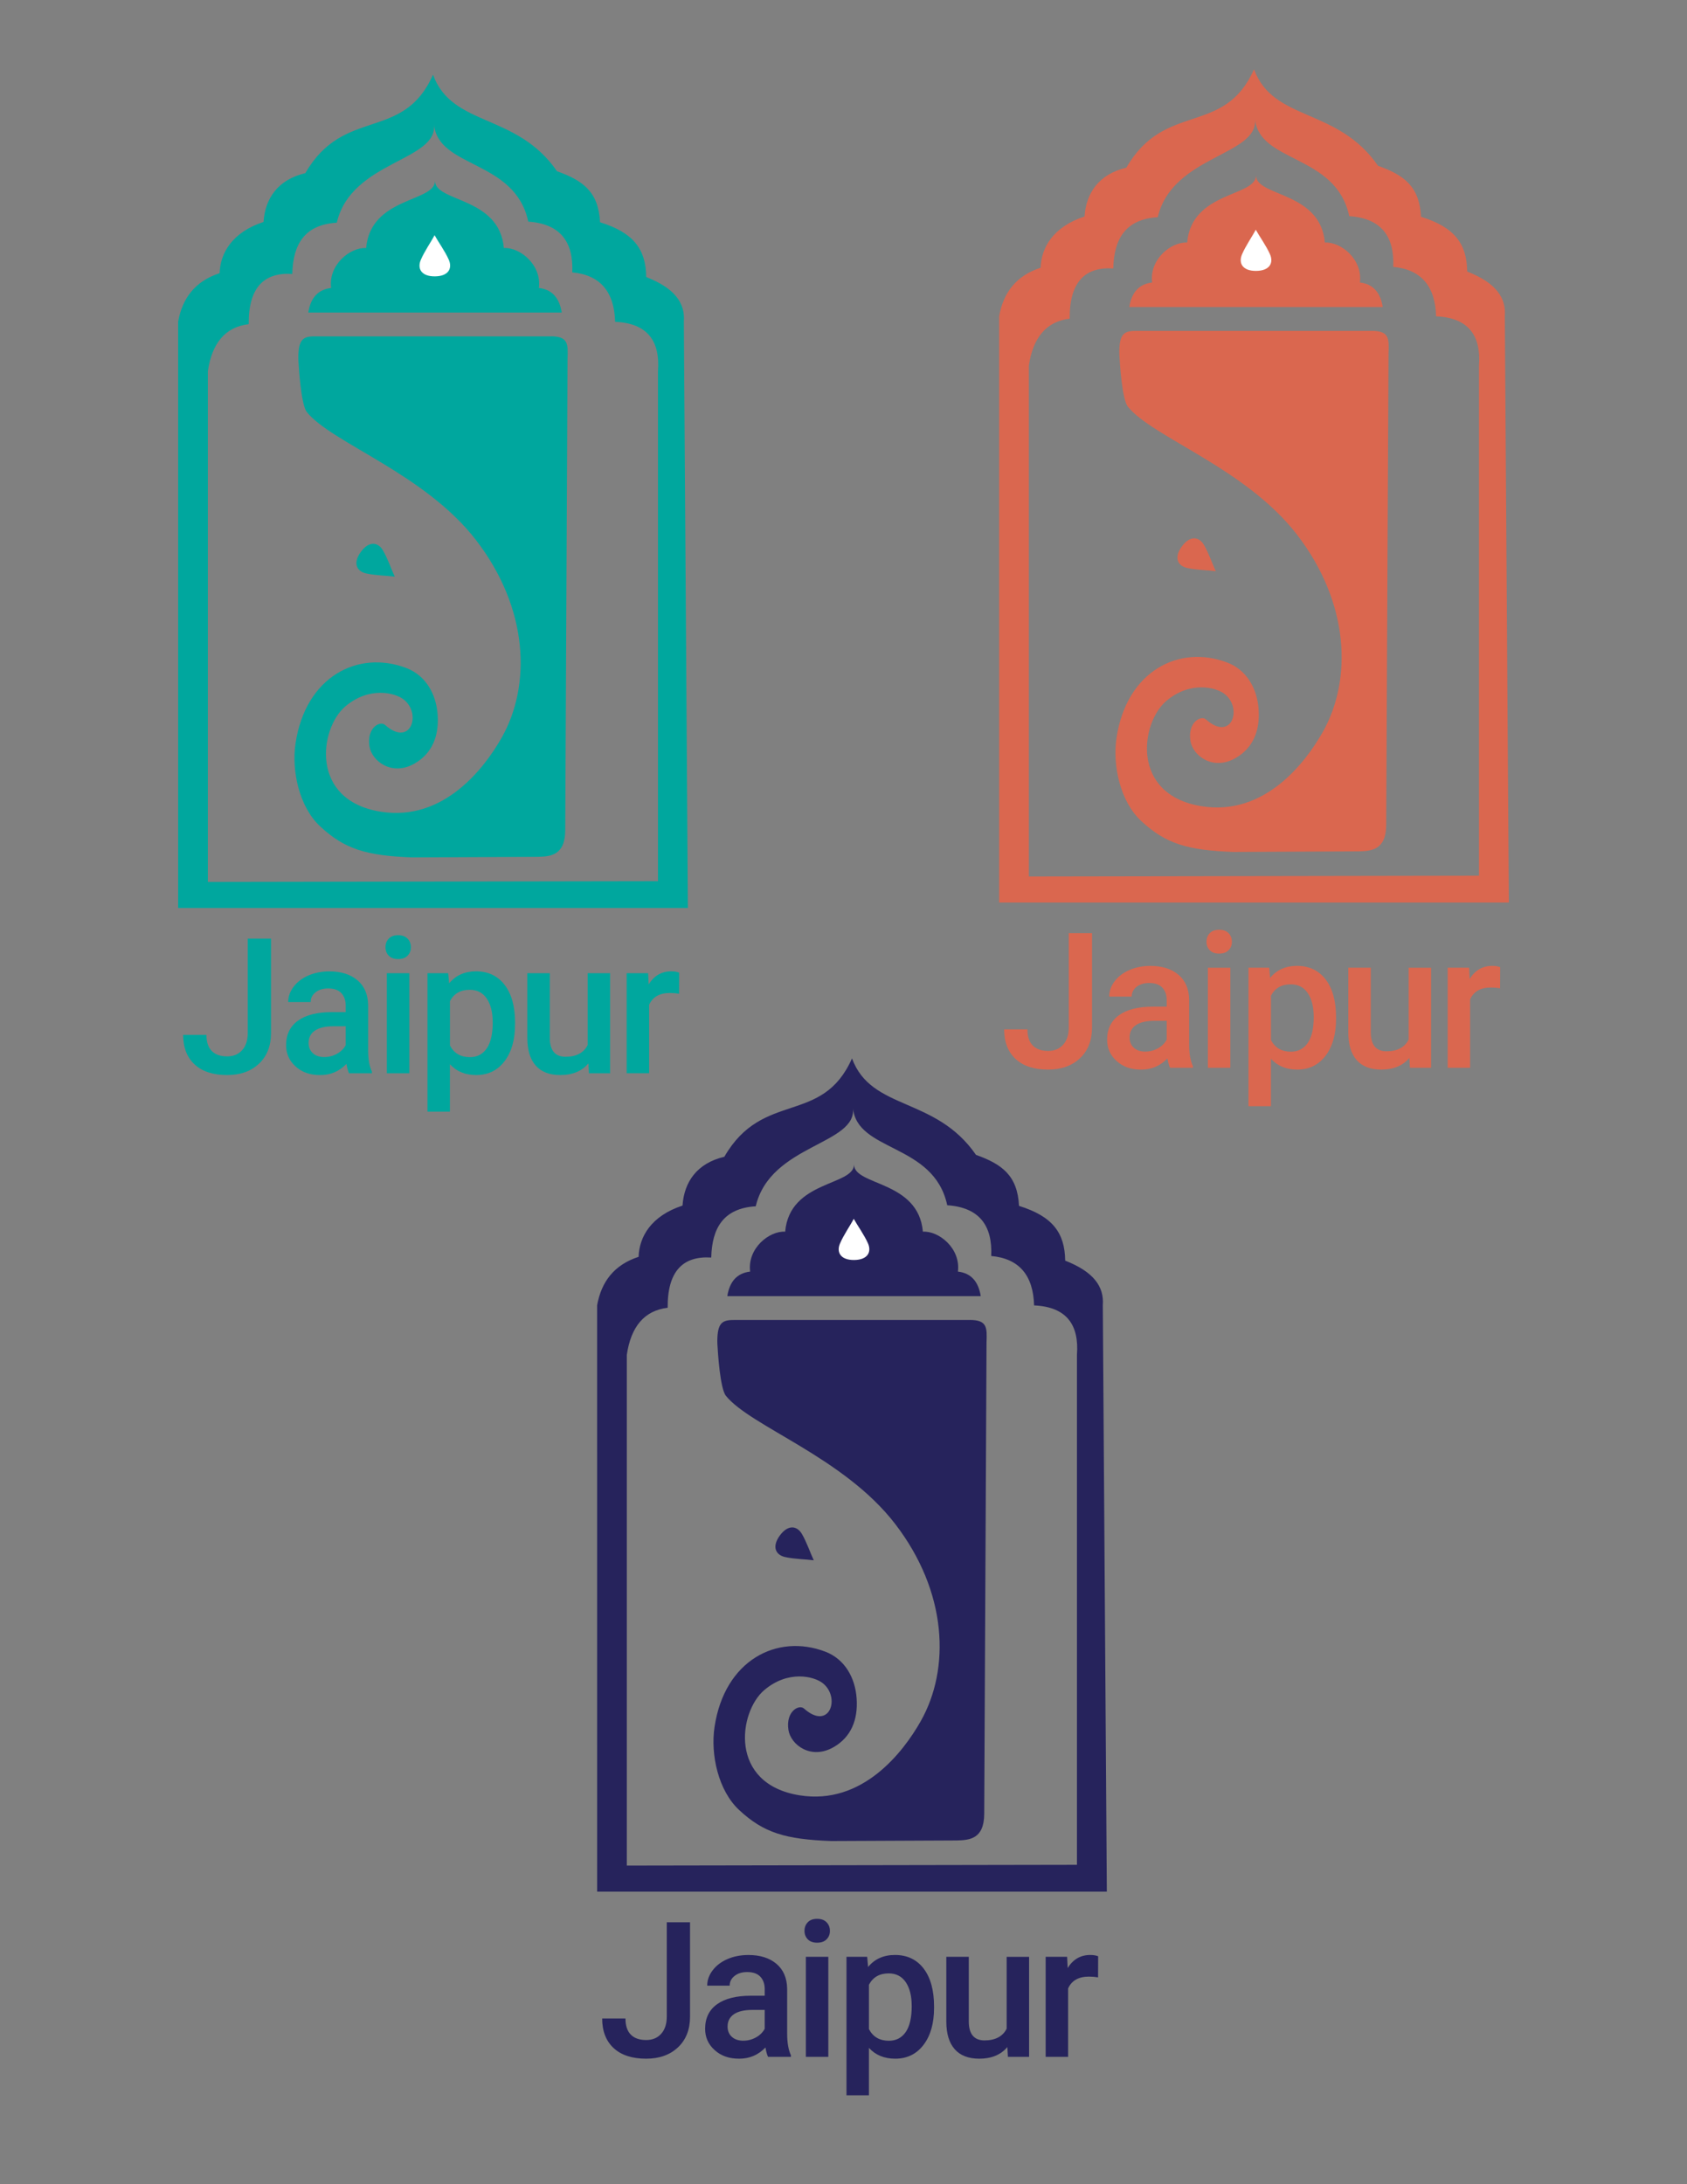<?xml version="1.0" encoding="UTF-8"?>
<svg id="Layer_44" data-name="Layer 44" xmlns="http://www.w3.org/2000/svg" viewBox="0 0 612 792">
  <rect x="0" y="0" width="612" height="792" fill="#808080" stroke="none"/>
  <defs>
    <style>
      .cls-1 {
        fill: #26235c;
      }

      .cls-2 {
        fill: #fff;
      }

      .cls-3 {
        fill: #da674f;
      }

      .cls-4 {
        fill: #00a79e;
      }
    </style>
  </defs>
  <g id="_3_logos_together" data-name="3 logos together">
    <g>
      <path class="cls-1" d="M309.82,469.99h45.97c-.84-5.29-3.51-8.36-8.28-8.9,1.05-8.44-6.93-14.83-12.71-14.48-1.63-18.67-24.99-16.57-24.98-24.37,0,7.8-23.35,5.7-24.98,24.37-5.78-.34-13.76,6.04-12.71,14.48-4.77.54-7.45,3.61-8.28,8.9h45.97Z"/>
      <g>
        <path class="cls-1" d="M241.88,697.02h8.45v34.22c0,4.67-1.46,8.38-4.37,11.13-2.92,2.75-6.77,4.12-11.55,4.12-5.09,0-9.03-1.28-11.8-3.85-2.77-2.57-4.16-6.14-4.16-10.73h8.45c0,2.59.64,4.54,1.93,5.85,1.29,1.31,3.15,1.96,5.58,1.96,2.28,0,4.09-.75,5.45-2.26,1.35-1.51,2.03-3.59,2.03-6.25v-34.19Z"/>
        <path class="cls-1" d="M278.63,745.82c-.36-.69-.67-1.82-.94-3.39-2.59,2.7-5.76,4.06-9.52,4.06s-6.61-1.04-8.92-3.12-3.45-4.65-3.45-7.71c0-3.87,1.44-6.83,4.31-8.9,2.87-2.07,6.98-3.1,12.32-3.1h4.99v-2.38c0-1.88-.53-3.38-1.58-4.51-1.05-1.13-2.65-1.69-4.79-1.69-1.86,0-3.38.46-4.56,1.39-1.18.93-1.78,2.11-1.78,3.54h-8.15c0-1.99.66-3.85,1.98-5.58s3.11-3.09,5.38-4.07c2.27-.98,4.8-1.47,7.59-1.47,4.25,0,7.63,1.07,10.16,3.2,2.52,2.13,3.82,5.13,3.89,9v16.36c0,3.26.46,5.87,1.37,7.81v.57h-8.31ZM269.68,739.96c1.61,0,3.12-.39,4.54-1.17,1.42-.78,2.49-1.83,3.2-3.15v-6.84h-4.39c-3.02,0-5.29.53-6.8,1.58-1.52,1.05-2.28,2.54-2.28,4.46,0,1.56.52,2.81,1.56,3.74,1.04.93,2.43,1.39,4.17,1.39Z"/>
        <path class="cls-1" d="M291.85,700.14c0-1.25.4-2.29,1.19-3.12.79-.83,1.93-1.24,3.4-1.24s2.62.41,3.42,1.24c.8.83,1.21,1.87,1.21,3.12s-.4,2.25-1.21,3.07c-.8.82-1.94,1.22-3.42,1.22s-2.61-.41-3.4-1.22c-.79-.82-1.19-1.84-1.19-3.07ZM300.49,745.82h-8.14v-36.27h8.14v36.27Z"/>
        <path class="cls-1" d="M338.85,728.06c0,5.61-1.27,10.08-3.82,13.42-2.55,3.34-5.97,5.01-10.26,5.01-3.98,0-7.16-1.31-9.55-3.92v17.19h-8.14v-50.21h7.51l.33,3.69c2.39-2.91,5.64-4.36,9.75-4.36,4.42,0,7.89,1.65,10.41,4.94,2.51,3.3,3.77,7.87,3.77,13.73v.5ZM330.74,727.35c0-3.62-.72-6.49-2.16-8.61-1.44-2.12-3.5-3.18-6.18-3.18-3.33,0-5.72,1.37-7.17,4.12v16.09c1.47,2.82,3.89,4.22,7.24,4.22,2.59,0,4.62-1.04,6.08-3.13s2.2-5.26,2.2-9.5Z"/>
        <path class="cls-1" d="M365.45,742.27c-2.39,2.82-5.79,4.22-10.19,4.22-3.93,0-6.91-1.15-8.93-3.45-2.02-2.3-3.03-5.63-3.03-9.99v-23.5h8.15v23.4c0,4.6,1.91,6.91,5.73,6.91s6.62-1.42,8.01-4.26v-26.04h8.14v36.27h-7.68l-.2-3.55Z"/>
        <path class="cls-1" d="M398.34,717c-1.07-.18-2.18-.27-3.32-.27-3.73,0-6.25,1.43-7.54,4.29v24.8h-8.14v-36.27h7.78l.2,4.06c1.97-3.15,4.69-4.73,8.18-4.73,1.16,0,2.12.16,2.88.47l-.03,7.64Z"/>
      </g>
      <path class="cls-1" d="M351.79,478.64h-85.62c-4.3-.03-5.87,1.2-5.95,7.54,0,.4,0,.8.03,1.2.16,3.04.98,16.11,3.08,18.73,8.99,11.17,42.73,22.24,61.36,46.41,19.08,24.75,20.11,52.6,9.28,71.67-6.36,11.21-21.14,30.42-43.83,26.81-25.97-4.13-22.17-30.29-12.89-38.16,8.71-7.38,18.03-4.97,21.14-2.58,6.7,5.16,2.58,17.53-6.7,9.28-1.85-1.65-6.7,1.03-5.67,7.73.83,5.38,8.18,11.04,16.5,6.19,6.19-3.61,8.77-9.8,8.25-17.53-.51-7.72-4.41-14.36-11.34-17.02-17.53-6.7-36.61,3.09-40.22,27.33-1.49,9.97,1.35,23.03,8.93,30.08,8.91,8.29,16.82,10.64,33.47,11.25l45.36-.21c4.63-.11,10.06-.42,10.08-9.67l.84-170.96c.21-5.41.21-8.11-6.1-8.11Z"/>
      <path class="cls-1" d="M295.23,565.78s0,0,.01,0h-.02c-1.21-2.53-2.55-6.57-4.31-9.56-1.76-3-5.03-3.51-8.01.57h0c-2.98,4.09-1.49,7.04,1.9,7.8,3.39.76,7.64.8,10.41,1.18h.02s0,0,0,0Z"/>
      <path class="cls-1" d="M216.62,473.29c1.53-8.46,6.1-14.64,15.05-17.56.22-7.25,4.53-14.85,15.93-18.58.58-8.57,5.22-15.35,15.17-17.7,13.98-24.25,35.48-11.21,46.31-35.67,7.05,19.1,30.26,13.67,44.99,34.99,9.44,3.34,15.07,7.53,15.6,18.49,12.11,3.76,16.63,9.72,16.75,19.85,10.25,4.01,14.18,9.37,13.65,16.18l1.46,212.63h-10.84v-194.65c.82-10.95-3.8-17.4-15.55-17.92-.31-10.87-5.36-16.98-15.55-17.92.48-10.98-4.25-17.61-15.96-18.4-4.85-22.69-32.89-19.19-34.21-35.43,1.7,13.54-29.94,13.22-35.26,35.81-11.81.71-15.89,8.01-16.14,18.58-10.34-.65-15.91,5.02-15.81,18.21-8.54,1.03-13.33,6.92-14.82,17.07v185.2s163.31-.28,163.31-.28v9.73h-174.08"/>
      <path class="cls-2" d="M314.87,450.83c-1.38-3.11-3.83-6.48-5.15-8.88h0s0,0,0,0c0,0,0,0,0,0h0c-1.27,2.43-3.67,5.84-5,8.97-1.33,3.13.17,6,5.13,5.96h0c4.95-.04,6.41-2.93,5.02-6.05Z"/>
    </g>
    <g>
      <path class="cls-3" d="M455.65,111.34h45.97c-.84-5.29-3.51-8.36-8.28-8.9,1.05-8.44-6.93-14.83-12.71-14.48-1.63-18.67-24.99-16.57-24.98-24.37,0,7.8-23.35,5.7-24.98,24.37-5.78-.34-13.76,6.04-12.71,14.48-4.77.54-7.45,3.61-8.28,8.9h45.97Z"/>
      <g>
        <path class="cls-3" d="M387.71,338.37h8.45v34.22c0,4.67-1.46,8.38-4.37,11.13-2.92,2.75-6.77,4.12-11.55,4.12-5.09,0-9.03-1.28-11.8-3.85-2.77-2.57-4.16-6.14-4.16-10.73h8.45c0,2.59.64,4.54,1.93,5.85,1.29,1.31,3.15,1.96,5.58,1.96,2.28,0,4.09-.75,5.45-2.26,1.35-1.51,2.03-3.59,2.03-6.25v-34.19Z"/>
        <path class="cls-3" d="M424.46,387.18c-.36-.69-.67-1.82-.94-3.39-2.59,2.7-5.76,4.06-9.52,4.06s-6.61-1.04-8.92-3.12-3.45-4.65-3.45-7.71c0-3.87,1.44-6.83,4.31-8.9,2.87-2.07,6.98-3.1,12.32-3.1h4.99v-2.38c0-1.88-.53-3.38-1.58-4.51-1.05-1.13-2.65-1.69-4.79-1.69-1.86,0-3.38.46-4.56,1.39-1.18.93-1.78,2.11-1.78,3.54h-8.15c0-1.99.66-3.85,1.98-5.58,1.32-1.73,3.11-3.09,5.38-4.07,2.27-.98,4.8-1.48,7.59-1.48,4.25,0,7.63,1.07,10.16,3.2,2.52,2.13,3.82,5.13,3.89,9v16.36c0,3.26.46,5.87,1.37,7.81v.57h-8.31ZM415.51,381.31c1.61,0,3.12-.39,4.54-1.17,1.42-.78,2.49-1.83,3.2-3.15v-6.84h-4.39c-3.02,0-5.29.53-6.8,1.58-1.52,1.05-2.28,2.54-2.28,4.46,0,1.56.52,2.81,1.56,3.74,1.04.93,2.43,1.39,4.17,1.39Z"/>
        <path class="cls-3" d="M437.68,341.49c0-1.25.4-2.29,1.19-3.12.79-.83,1.93-1.24,3.4-1.24s2.62.41,3.42,1.24c.8.83,1.21,1.87,1.21,3.12s-.4,2.25-1.21,3.07c-.8.82-1.94,1.22-3.42,1.22s-2.61-.41-3.4-1.22c-.79-.82-1.19-1.84-1.19-3.07ZM446.33,387.18h-8.14v-36.27h8.14v36.27Z"/>
        <path class="cls-3" d="M484.69,369.41c0,5.61-1.27,10.08-3.82,13.42-2.55,3.34-5.97,5.01-10.26,5.01-3.98,0-7.16-1.31-9.55-3.92v17.19h-8.14v-50.21h7.51l.33,3.69c2.39-2.9,5.64-4.36,9.75-4.36,4.42,0,7.89,1.65,10.41,4.94,2.51,3.3,3.77,7.87,3.77,13.73v.5ZM476.58,368.71c0-3.62-.72-6.49-2.16-8.61-1.44-2.12-3.5-3.18-6.18-3.18-3.33,0-5.72,1.37-7.17,4.12v16.09c1.47,2.82,3.89,4.22,7.24,4.22,2.59,0,4.62-1.04,6.08-3.13s2.2-5.26,2.2-9.5Z"/>
        <path class="cls-3" d="M511.28,383.62c-2.39,2.82-5.79,4.22-10.19,4.22-3.93,0-6.91-1.15-8.93-3.45-2.02-2.3-3.03-5.63-3.03-9.99v-23.5h8.15v23.4c0,4.6,1.91,6.91,5.73,6.91s6.62-1.42,8.01-4.26v-26.04h8.14v36.27h-7.68l-.2-3.55Z"/>
        <path class="cls-3" d="M544.18,358.35c-1.07-.18-2.18-.27-3.32-.27-3.73,0-6.25,1.43-7.54,4.29v24.8h-8.14v-36.27h7.78l.2,4.06c1.97-3.15,4.69-4.73,8.18-4.73,1.16,0,2.12.16,2.88.47l-.03,7.64Z"/>
      </g>
      <path class="cls-3" d="M497.62,119.99h-85.62c-4.3-.03-5.87,1.2-5.95,7.54,0,.4,0,.8.03,1.2.16,3.04.98,16.11,3.08,18.73,8.99,11.17,42.73,22.24,61.36,46.41,19.08,24.75,20.11,52.6,9.28,71.67-6.36,11.21-21.14,30.42-43.83,26.81-25.97-4.13-22.17-30.29-12.89-38.16,8.71-7.38,18.03-4.97,21.14-2.58,6.7,5.16,2.58,17.53-6.7,9.28-1.85-1.65-6.7,1.03-5.67,7.73.83,5.38,8.18,11.04,16.5,6.19,6.19-3.61,8.77-9.8,8.25-17.53-.51-7.72-4.41-14.36-11.34-17.02-17.53-6.7-36.61,3.09-40.22,27.33-1.49,9.98,1.35,23.03,8.93,30.08,8.91,8.29,16.82,10.64,33.47,11.25l45.36-.21c4.63-.11,10.06-.42,10.08-9.67l.84-170.96c.21-5.41.21-8.11-6.1-8.11Z"/>
      <path class="cls-3" d="M441.07,207.13s0,0,.01,0h-.02c-1.21-2.53-2.55-6.57-4.31-9.56-1.76-3-5.03-3.51-8.01.57h0c-2.98,4.09-1.49,7.04,1.9,7.8,3.39.76,7.64.8,10.41,1.18h.02s0,0,0,0Z"/>
      <path class="cls-3" d="M362.46,114.64c1.53-8.46,6.1-14.64,15.05-17.56.22-7.25,4.53-14.85,15.93-18.58.58-8.57,5.22-15.35,15.17-17.7,13.98-24.25,35.48-11.21,46.31-35.67,7.05,19.1,30.26,13.67,44.99,34.99,9.44,3.34,15.07,7.53,15.6,18.49,12.11,3.76,16.63,9.72,16.75,19.85,10.25,4.01,14.18,9.37,13.65,16.18l1.46,212.63h-10.84v-194.65c.82-10.95-3.8-17.4-15.55-17.92-.31-10.87-5.36-16.98-15.55-17.92.48-10.98-4.25-17.61-15.96-18.4-4.85-22.69-32.89-19.19-34.21-35.43,1.7,13.54-29.94,13.22-35.26,35.81-11.81.71-15.89,8.01-16.14,18.58-10.34-.65-15.91,5.02-15.81,18.21-8.54,1.03-13.33,6.92-14.82,17.07v185.2s163.31-.28,163.31-.28v9.73h-174.08"/>
      <path class="cls-2" d="M460.71,92.18c-1.38-3.11-3.83-6.48-5.15-8.88h0s0,0,0,0c0,0,0,0,0,0h0c-1.27,2.43-3.67,5.84-5,8.97-1.33,3.13.17,6,5.13,5.96h0c4.95-.04,6.41-2.93,5.02-6.05Z"/>
    </g>
    <g>
      <path class="cls-4" d="M157.81,113.32h45.97c-.84-5.29-3.51-8.36-8.28-8.9,1.05-8.44-6.93-14.83-12.71-14.48-1.63-18.67-24.99-16.57-24.98-24.37,0,7.8-23.35,5.7-24.98,24.37-5.78-.34-13.76,6.04-12.71,14.48-4.77.54-7.45,3.61-8.28,8.9h45.97Z"/>
      <g>
        <path class="cls-4" d="M89.87,340.35h8.45v34.22c0,4.67-1.46,8.38-4.37,11.13-2.92,2.75-6.77,4.12-11.55,4.12-5.09,0-9.03-1.28-11.8-3.85-2.77-2.57-4.16-6.14-4.16-10.73h8.45c0,2.59.64,4.54,1.93,5.85s3.15,1.96,5.58,1.96c2.28,0,4.09-.75,5.45-2.26,1.35-1.51,2.03-3.59,2.03-6.25v-34.19Z"/>
        <path class="cls-4" d="M126.62,389.16c-.36-.69-.67-1.82-.94-3.39-2.59,2.7-5.77,4.06-9.52,4.06s-6.61-1.04-8.92-3.12-3.45-4.65-3.45-7.71c0-3.87,1.44-6.83,4.31-8.9,2.87-2.07,6.98-3.1,12.32-3.1h4.99v-2.38c0-1.88-.53-3.38-1.58-4.51-1.05-1.13-2.65-1.69-4.79-1.69-1.86,0-3.37.46-4.56,1.39s-1.78,2.11-1.78,3.54h-8.15c0-1.99.66-3.85,1.98-5.58,1.32-1.73,3.11-3.09,5.38-4.07,2.27-.98,4.8-1.47,7.59-1.47,4.25,0,7.63,1.07,10.16,3.2,2.53,2.13,3.82,5.13,3.89,9v16.36c0,3.26.46,5.87,1.37,7.81v.57h-8.31ZM117.68,383.29c1.61,0,3.12-.39,4.54-1.17,1.42-.78,2.49-1.83,3.2-3.15v-6.84h-4.39c-3.02,0-5.29.53-6.8,1.58-1.52,1.05-2.28,2.54-2.28,4.46,0,1.56.52,2.81,1.56,3.74,1.04.93,2.43,1.39,4.17,1.39Z"/>
        <path class="cls-4" d="M139.84,343.47c0-1.25.4-2.29,1.19-3.12.79-.83,1.93-1.24,3.4-1.24s2.61.41,3.42,1.24c.8.83,1.21,1.87,1.21,3.12s-.4,2.25-1.21,3.07c-.8.82-1.94,1.22-3.42,1.22s-2.61-.41-3.4-1.22c-.79-.82-1.19-1.84-1.19-3.07ZM148.49,389.16h-8.15v-36.27h8.15v36.27Z"/>
        <path class="cls-4" d="M186.85,371.39c0,5.61-1.27,10.08-3.82,13.42-2.55,3.34-5.97,5.01-10.26,5.01-3.98,0-7.16-1.31-9.55-3.92v17.19h-8.14v-50.21h7.51l.34,3.69c2.39-2.9,5.64-4.36,9.75-4.36,4.42,0,7.89,1.65,10.41,4.94,2.51,3.3,3.77,7.87,3.77,13.73v.5ZM178.74,370.69c0-3.62-.72-6.49-2.16-8.61-1.44-2.12-3.5-3.18-6.18-3.18-3.33,0-5.72,1.37-7.17,4.12v16.09c1.48,2.82,3.89,4.22,7.24,4.22,2.59,0,4.62-1.04,6.08-3.13,1.46-2.09,2.2-5.26,2.2-9.5Z"/>
        <path class="cls-4" d="M213.45,385.6c-2.39,2.82-5.79,4.22-10.19,4.22-3.93,0-6.91-1.15-8.93-3.45-2.02-2.3-3.03-5.63-3.03-9.99v-23.5h8.15v23.4c0,4.6,1.91,6.91,5.73,6.91s6.62-1.42,8.01-4.26v-26.04h8.15v36.27h-7.68l-.2-3.55Z"/>
        <path class="cls-4" d="M246.34,360.33c-1.07-.18-2.18-.27-3.32-.27-3.73,0-6.25,1.43-7.54,4.29v24.8h-8.14v-36.27h7.78l.2,4.06c1.97-3.15,4.69-4.73,8.18-4.73,1.16,0,2.12.16,2.88.47l-.03,7.64Z"/>
      </g>
      <path class="cls-4" d="M199.79,121.97h-85.62c-4.3-.03-5.87,1.2-5.95,7.54,0,.4,0,.8.03,1.2.16,3.04.98,16.11,3.08,18.73,8.99,11.17,42.73,22.24,61.36,46.41,19.08,24.75,20.11,52.6,9.28,71.67-6.36,11.21-21.14,30.42-43.83,26.81-25.97-4.13-22.17-30.29-12.89-38.16,8.71-7.38,18.03-4.97,21.14-2.58,6.7,5.16,2.58,17.53-6.7,9.28-1.85-1.65-6.7,1.03-5.67,7.73.83,5.38,8.18,11.04,16.5,6.19,6.19-3.61,8.77-9.8,8.25-17.53-.51-7.72-4.41-14.36-11.34-17.02-17.53-6.7-36.61,3.09-40.22,27.33-1.49,9.98,1.35,23.03,8.93,30.08,8.91,8.29,16.82,10.64,33.47,11.25l45.36-.21c4.63-.11,10.06-.42,10.08-9.67l.84-170.96c.21-5.41.21-8.11-6.1-8.11Z"/>
      <path class="cls-4" d="M143.23,209.11s0,0,.01,0h-.02c-1.21-2.53-2.55-6.57-4.31-9.56-1.76-3-5.03-3.51-8.01.57h0c-2.98,4.09-1.49,7.04,1.9,7.8,3.39.76,7.64.8,10.41,1.18h.02s0,0,0,0Z"/>
      <path class="cls-4" d="M64.62,116.62c1.53-8.46,6.1-14.64,15.05-17.56.22-7.25,4.53-14.85,15.93-18.58.58-8.57,5.22-15.35,15.17-17.7,13.98-24.25,35.48-11.21,46.31-35.67,7.05,19.1,30.26,13.67,45,34.99,9.44,3.34,15.07,7.53,15.6,18.49,12.11,3.76,16.63,9.72,16.75,19.86,10.25,4.01,14.18,9.37,13.65,16.18l1.46,212.63h-10.84v-194.65c.82-10.95-3.8-17.4-15.55-17.92-.31-10.87-5.36-16.98-15.55-17.92.48-10.98-4.25-17.61-15.96-18.4-4.85-22.69-32.89-19.19-34.21-35.43,1.7,13.54-29.94,13.22-35.26,35.81-11.81.71-15.89,8.01-16.14,18.58-10.34-.65-15.91,5.02-15.81,18.21-8.54,1.03-13.33,6.92-14.82,17.07v185.2s163.31-.28,163.31-.28v9.73H64.62"/>
      <path class="cls-2" d="M162.8,94.16c-1.38-3.11-3.83-6.48-5.15-8.88h0s0,0,0,0c0,0,0,0,0,0h0c-1.27,2.43-3.67,5.84-5,8.97-1.33,3.13.17,6,5.13,5.96h0c4.95-.04,6.41-2.93,5.02-6.05Z"/>
    </g>
  </g>
</svg>